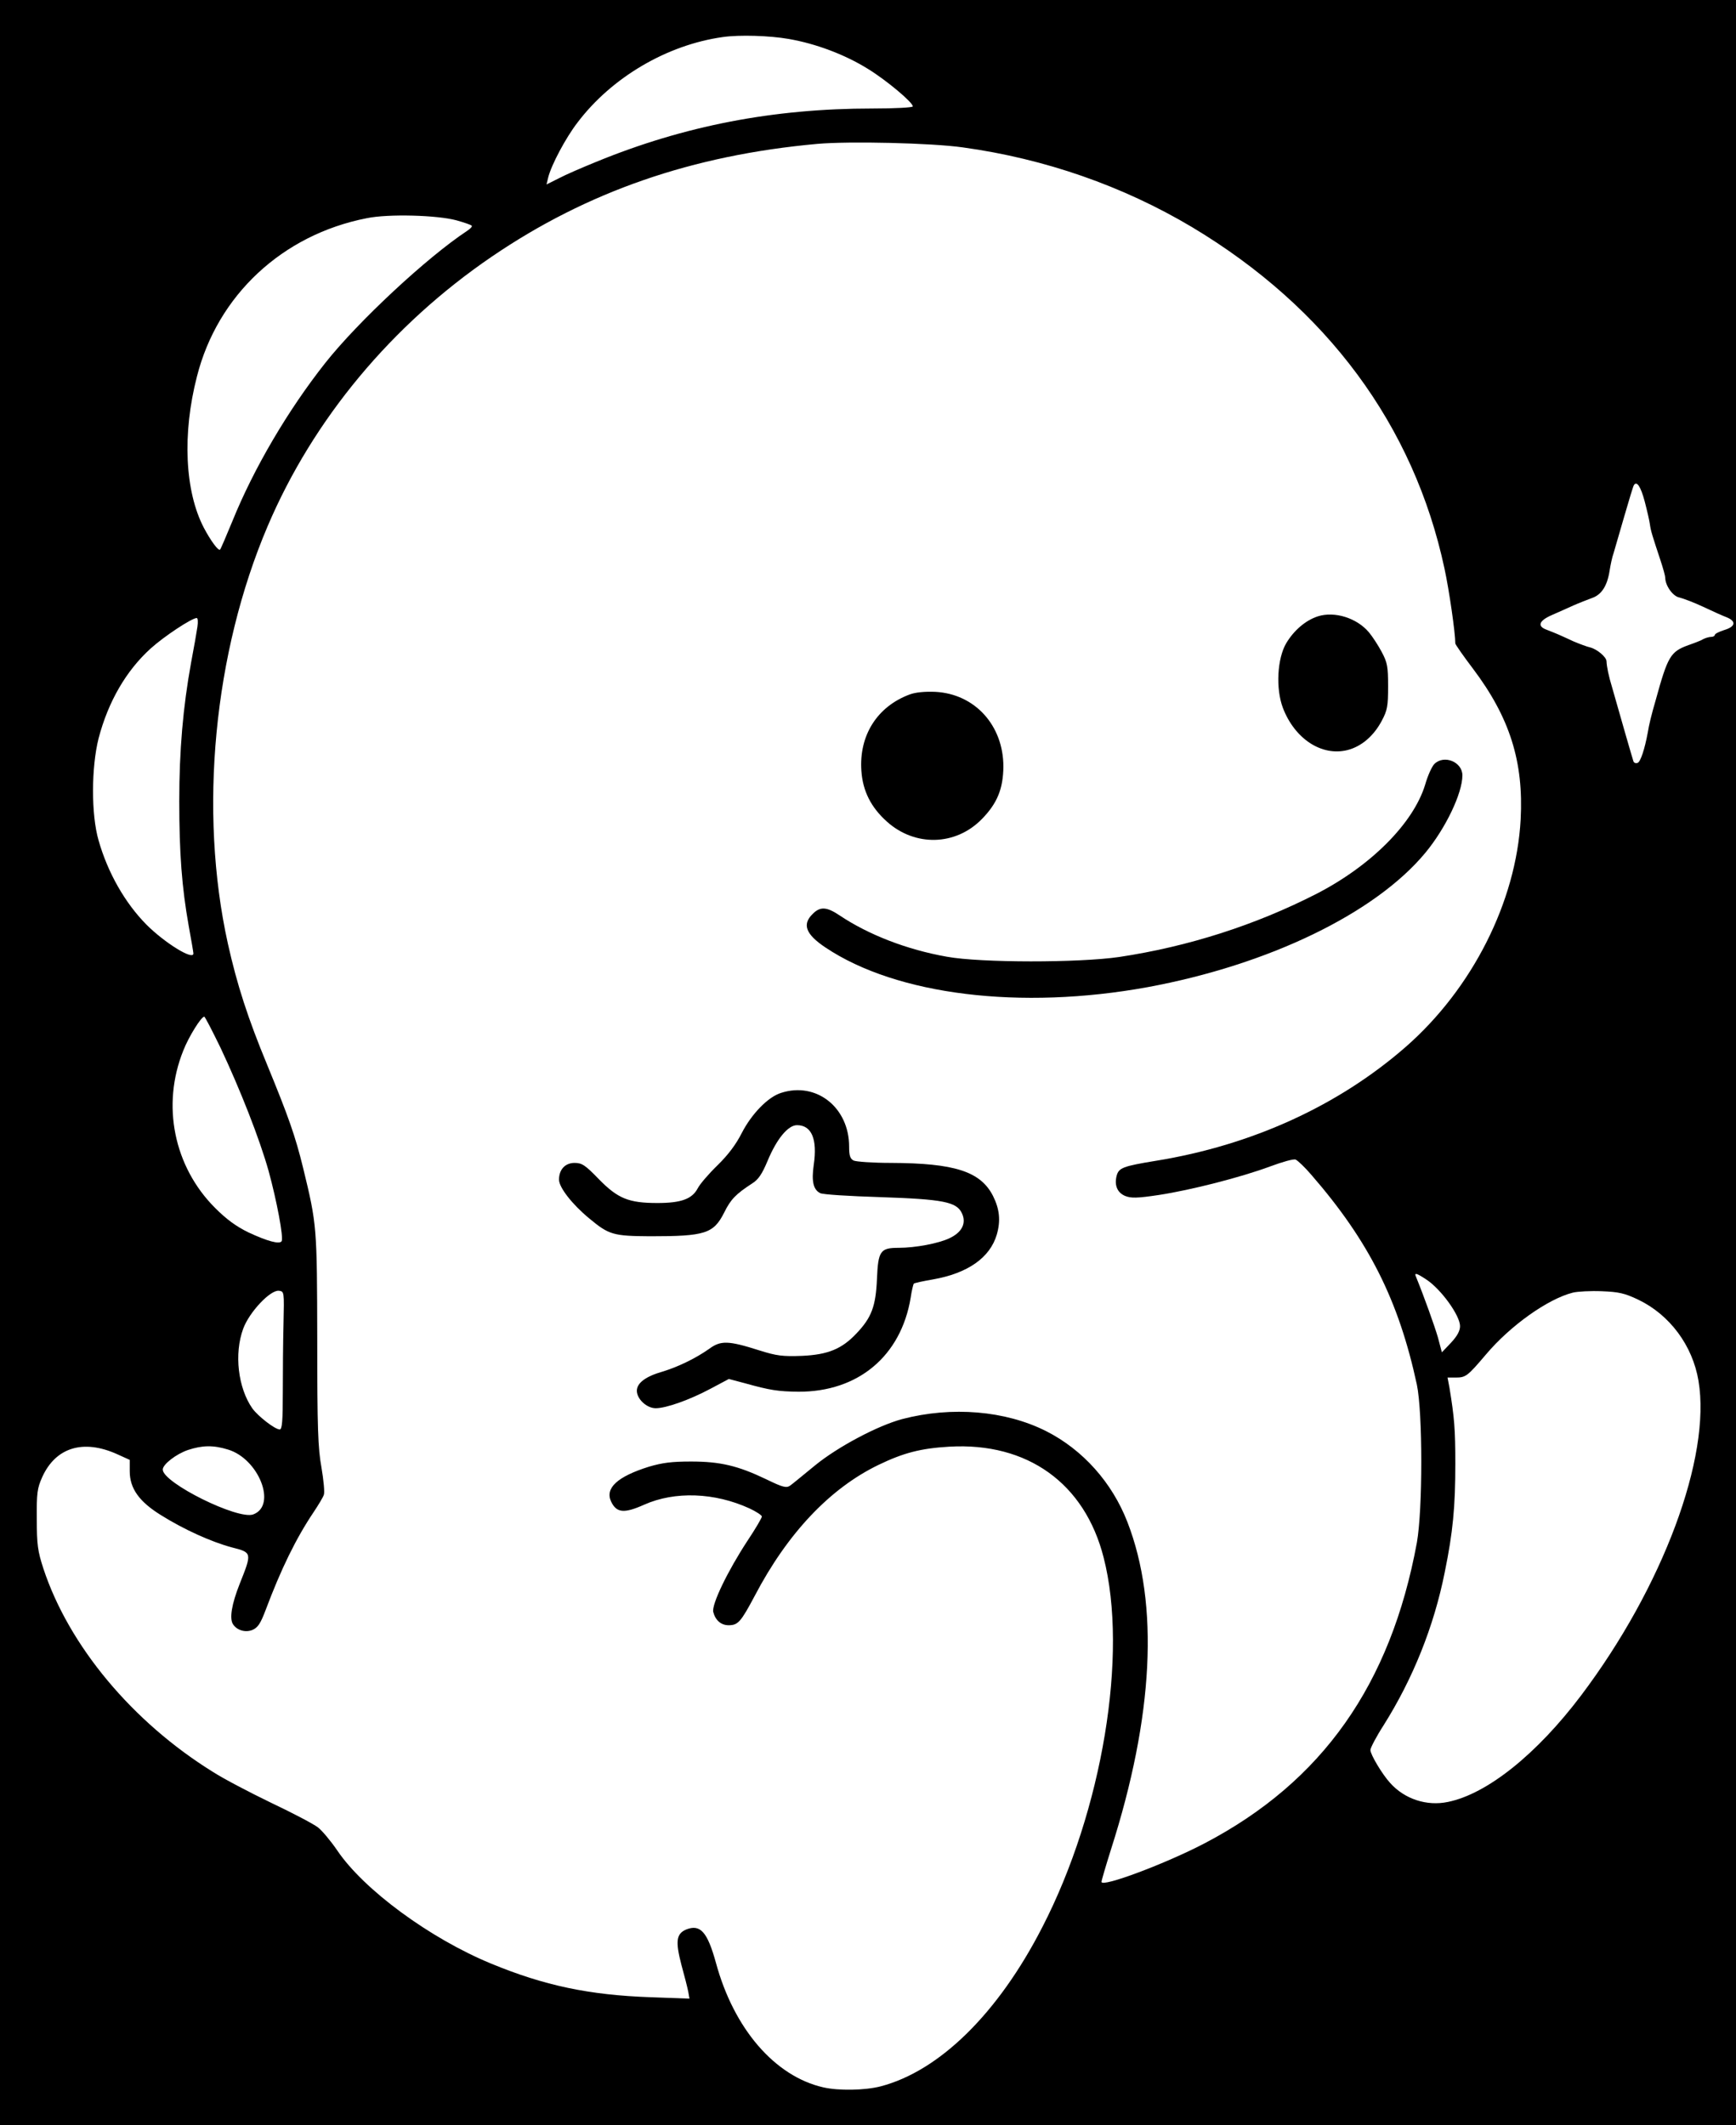 <?xml version="1.0" standalone="no"?>
<!DOCTYPE svg PUBLIC "-//W3C//DTD SVG 20010904//EN"
 "http://www.w3.org/TR/2001/REC-SVG-20010904/DTD/svg10.dtd">
<svg version="1.0" xmlns="http://www.w3.org/2000/svg"
 width="736pt" height="901pt" viewBox="0 0 736 901"
 preserveAspectRatio="xMidYMid meet">

<g transform="translate(0,901) scale(0.1,-0.1)"
fill="#000000" stroke="none">
<path d="M0 4505 l0 -4505 3680 0 3680 0 0 4505 0 4505 -3680 0 -3680 0 0
-4505z m3343 4340 c116 -20 238 -66 335 -126 79 -48 192 -143 192 -160 0 -5
-77 -9 -172 -9 -419 0 -797 -73 -1170 -226 -59 -24 -131 -55 -159 -70 l-52
-26 7 29 c13 53 74 168 124 233 145 192 380 330 617 363 70 10 198 6 278 -8z
m740 -460 c347 -48 677 -163 971 -338 571 -342 940 -840 1070 -1447 20 -92 46
-273 46 -318 0 -4 34 -53 75 -107 156 -207 215 -394 202 -639 -19 -349 -205
-717 -487 -964 -285 -249 -652 -417 -1059 -483 -141 -23 -158 -30 -167 -64
-10 -40 3 -71 36 -85 25 -10 50 -10 143 4 137 21 348 75 472 121 51 19 100 33
108 29 8 -3 39 -32 67 -65 244 -281 370 -532 447 -889 25 -120 25 -530 0 -670
-111 -602 -401 -1013 -899 -1274 -164 -86 -438 -189 -438 -164 0 6 18 67 40
137 181 565 205 1040 70 1388 -65 168 -189 307 -345 386 -173 87 -399 106
-610 51 -104 -28 -272 -117 -369 -196 -49 -40 -96 -79 -106 -86 -16 -11 -30
-8 -102 27 -119 57 -194 75 -318 75 -82 0 -121 -5 -179 -22 -134 -42 -187 -91
-160 -148 23 -48 55 -51 140 -13 130 58 299 52 447 -16 28 -13 52 -29 52 -34
0 -6 -27 -52 -61 -103 -84 -128 -153 -271 -145 -302 9 -35 33 -56 65 -56 40 0
52 14 111 125 140 267 320 456 525 555 106 51 179 70 300 77 331 19 574 -155
654 -470 105 -408 -5 -1073 -260 -1567 -187 -365 -436 -610 -686 -675 -66 -17
-178 -19 -243 -4 -205 47 -379 248 -455 529 -36 130 -66 164 -126 140 -42 -18
-46 -50 -20 -150 13 -47 26 -98 29 -114 l5 -29 -164 6 c-260 9 -451 49 -678
143 -259 107 -539 313 -651 479 -28 41 -65 85 -82 98 -18 14 -107 61 -198 104
-91 44 -202 102 -247 131 -342 212 -611 535 -719 862 -24 74 -28 101 -28 210
-1 111 2 131 23 178 57 126 174 162 318 97 l53 -24 0 -48 c0 -73 40 -129 132
-186 99 -62 215 -114 301 -137 86 -22 86 -22 33 -155 -34 -86 -44 -147 -28
-171 17 -26 53 -36 82 -24 23 10 34 26 56 84 65 173 128 303 204 416 20 30 40
63 43 73 4 10 -1 62 -10 115 -15 82 -18 167 -18 542 -1 479 -1 487 -60 729
-33 135 -62 217 -152 436 -82 198 -128 340 -167 515 -124 562 -60 1233 169
1770 193 453 526 853 950 1142 405 276 850 430 1380 478 135 12 485 4 618 -15z
m-2148 -309 c32 -9 62 -19 65 -23 3 -3 -6 -13 -20 -22 -171 -113 -463 -385
-602 -561 -157 -199 -302 -445 -393 -670 -26 -63 -49 -117 -52 -120 -7 -7 -40
38 -69 93 -80 154 -92 397 -29 641 87 344 362 601 720 671 92 19 299 13 380
-9z m5038 -1192 c10 -38 20 -82 22 -97 4 -29 10 -47 45 -153 11 -33 20 -66 20
-73 0 -33 32 -79 60 -84 16 -4 62 -21 102 -40 40 -19 85 -39 101 -45 39 -17
34 -39 -13 -53 -22 -7 -40 -16 -40 -21 0 -4 -7 -8 -15 -8 -8 0 -23 -4 -33 -9
-9 -6 -38 -17 -64 -26 -76 -28 -87 -46 -139 -235 -17 -58 -28 -103 -33 -135
-13 -71 -31 -125 -43 -129 -8 -3 -16 0 -18 7 -4 11 -60 206 -90 312 -15 49
-23 88 -24 112 -1 18 -39 50 -68 58 -14 3 -46 15 -72 26 -25 12 -55 25 -66 30
-11 5 -32 13 -47 19 -42 15 -34 38 20 62 26 11 67 30 92 41 25 11 61 25 80 32
40 14 64 51 74 115 4 25 11 59 17 75 5 17 25 86 45 155 20 69 38 129 41 133
12 20 29 -5 46 -69z m-6136 -531 c-3 -21 -15 -90 -27 -153 -34 -187 -50 -372
-50 -585 0 -223 11 -367 40 -530 11 -60 20 -113 20 -117 0 -31 -122 45 -199
122 -91 92 -164 220 -203 357 -32 110 -31 310 0 433 41 156 117 287 221 381
55 50 174 129 195 129 5 0 6 -17 3 -37z m98 -1785 c83 -176 166 -387 204 -523
34 -124 64 -282 55 -297 -9 -14 -61 0 -142 38 -51 25 -92 55 -140 103 -175
175 -228 436 -135 667 23 59 76 144 89 144 3 0 34 -60 69 -132z m5113 -983
c62 -41 142 -152 142 -197 0 -20 -12 -42 -38 -70 l-39 -41 -17 64 c-15 51 -58
171 -93 257 -8 18 3 15 45 -13z m-4846 -185 c-2 -74 -3 -206 -3 -292 0 -122
-3 -158 -13 -158 -20 0 -91 55 -116 89 -61 87 -78 232 -39 338 26 71 116 166
152 161 22 -3 22 -5 19 -138z m5744 100 c133 -64 230 -194 255 -344 54 -323
-151 -874 -498 -1334 -188 -249 -398 -417 -564 -451 -90 -19 -184 12 -245 80
-34 37 -84 121 -84 140 0 9 25 57 56 105 124 197 213 418 259 648 35 171 45
278 45 461 0 146 -4 195 -25 323 l-8 42 35 0 c42 0 50 6 128 98 104 123 262
235 368 262 20 5 76 8 123 6 72 -3 96 -8 155 -36z m-5980 -635 c131 -39 209
-237 108 -275 -64 -25 -384 134 -384 190 0 22 57 66 107 83 61 20 107 21 169
2z"/>
<path d="M5587 6397 c-52 -17 -101 -59 -134 -114 -38 -65 -45 -192 -14 -274
50 -131 164 -206 273 -179 60 15 112 60 146 124 24 45 27 62 27 146 0 84 -3
101 -27 146 -15 28 -39 65 -54 83 -51 61 -146 91 -217 68z"/>
<path d="M3857 6066 c-138 -51 -216 -174 -205 -325 6 -85 41 -154 108 -214
119 -107 291 -103 402 10 66 67 91 129 92 223 0 175 -121 308 -288 317 -45 2
-85 -2 -109 -11z"/>
<path d="M6081 5771 c-10 -10 -28 -49 -39 -88 -50 -163 -229 -343 -460 -462
-260 -133 -544 -224 -837 -268 -170 -25 -587 -25 -730 1 -171 30 -334 94 -455
175 -55 37 -83 39 -115 6 -45 -44 -29 -86 55 -142 302 -202 827 -266 1365
-168 515 95 967 314 1179 571 85 103 156 251 156 327 0 57 -78 89 -119 48z"/>
<path d="M3312 4377 c-56 -17 -126 -90 -167 -170 -25 -49 -57 -92 -103 -137
-37 -36 -75 -80 -84 -98 -24 -45 -70 -62 -171 -62 -122 0 -168 19 -249 102
-57 59 -71 68 -102 68 -40 0 -66 -28 -66 -71 0 -33 56 -105 129 -165 83 -69
101 -74 258 -75 232 0 268 11 313 100 28 57 50 79 119 124 26 16 42 40 65 95
39 94 87 152 125 152 62 0 87 -59 71 -168 -10 -70 -2 -105 27 -120 10 -6 124
-13 254 -17 268 -9 324 -20 347 -68 20 -42 1 -81 -52 -106 -45 -22 -145 -41
-216 -41 -78 0 -87 -13 -92 -132 -5 -116 -23 -164 -87 -231 -62 -66 -121 -90
-231 -95 -82 -3 -107 0 -180 23 -132 42 -164 43 -213 7 -58 -41 -133 -77 -199
-97 -70 -20 -108 -48 -108 -81 0 -35 42 -74 80 -74 44 0 143 35 233 83 l77 41
68 -18 c107 -30 142 -35 227 -36 253 -1 435 151 476 399 4 29 11 56 13 59 3 3
40 11 81 18 148 26 242 92 271 190 17 59 12 108 -16 164 -53 104 -163 139
-433 140 -76 0 -147 5 -158 10 -15 8 -19 21 -19 59 0 166 -139 276 -288 228z"/>
</g>
</svg>
